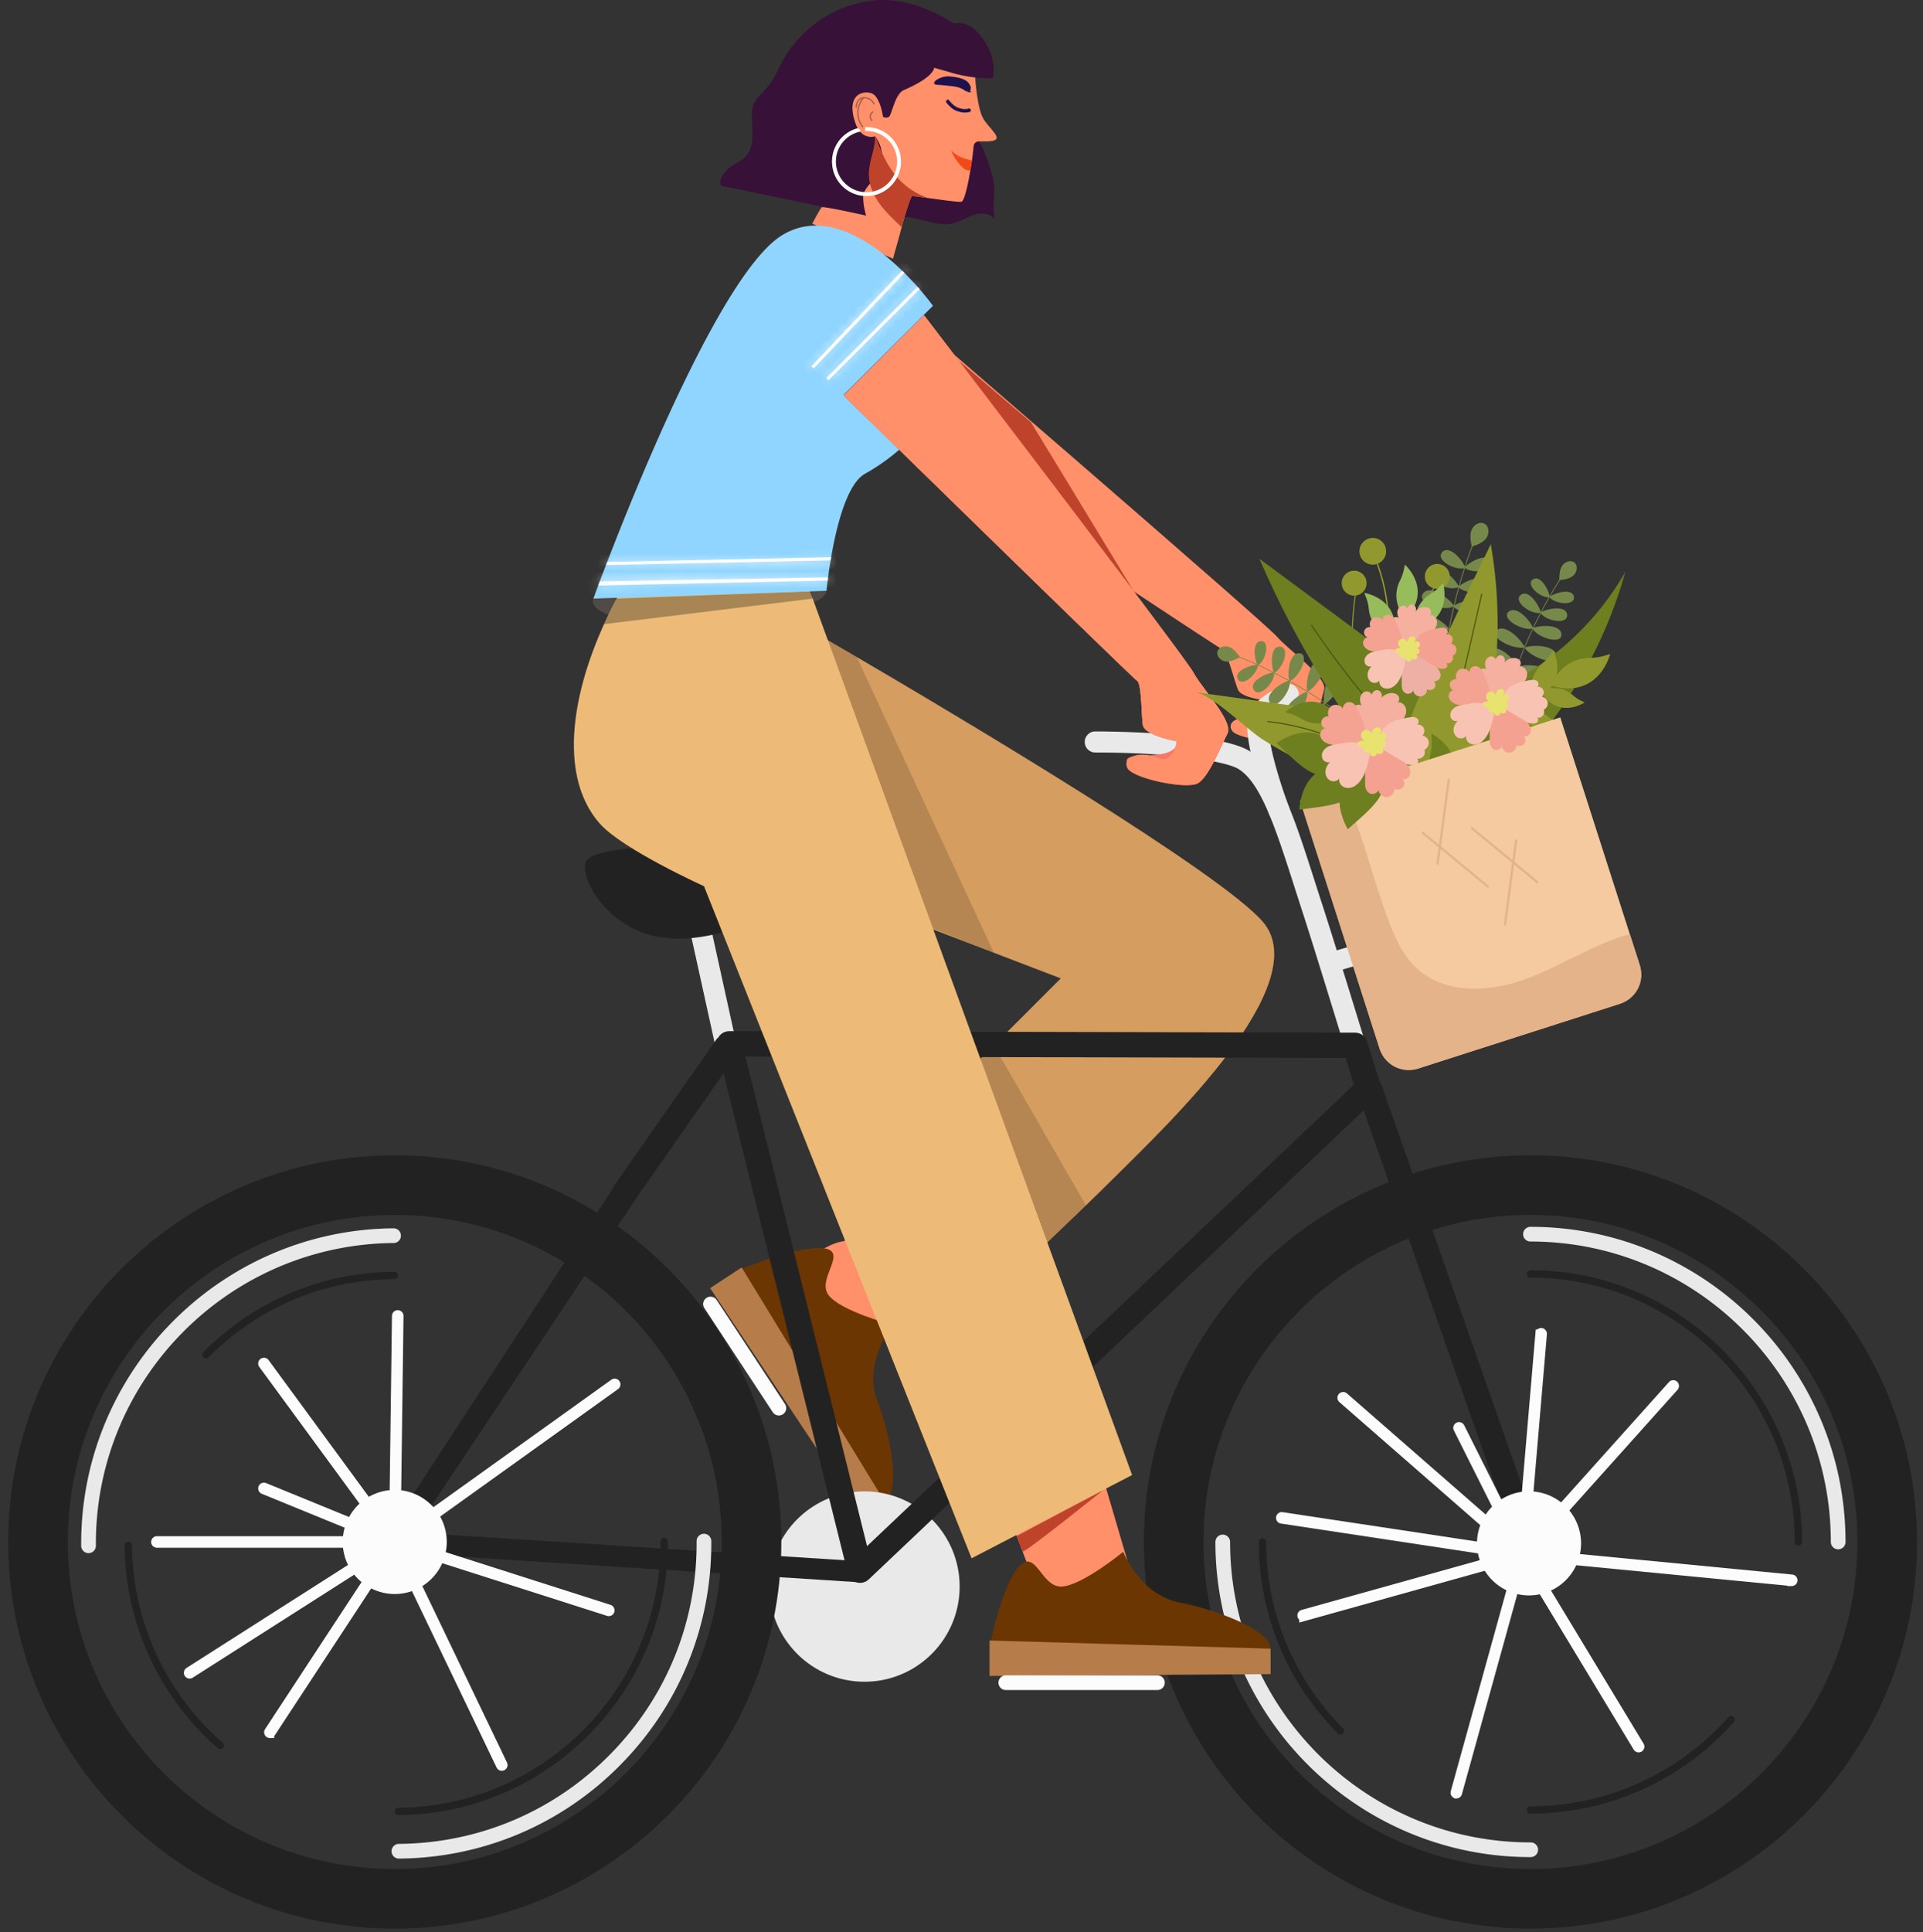 <svg width="224" height="225" fill="none" xmlns="http://www.w3.org/2000/svg"><rect width="100%" height="100%" fill="#333333" stroke="none"/><path d="M160.145 109.361l-5.148 1.52.662 2.242 5.148-1.52-.662-2.242z" fill="#E9E9EA"/><path d="M111.168 151.74l-11.543 4.172s-6.748-8.264-4.758-9.772c1.99-1.509 3.373-1.592 3.373-1.592l7.091-3.207 5.837 10.401v-.002z" fill="#FF9069"/><path d="M85.547 148.15c1.014-.527 7.97-3.271 10.571-2.761 2.601.511-.993 3.544.382 5.411 1.374 1.867 7.425 3.476 7.425 3.476s-3.386 4.534-1.769 8.734c1.618 4.199 2.806 10.626.898 11.866-.827.538-17.508-26.725-17.508-26.725v-.001z" fill="#6B3602"/><path d="M100.415 176.613l-17.7-26.608 3.677-2.409 16.666 27.285-2.643 1.732z" fill="#B67C4A"/><path d="M130.144 136.794c-4.862 4.862-16.969 16.276-16.969 16.276l-14.891-13.852 25.28-25.281-7.799-2.988-.062-.024-12.917-4.953-8.311-32.553s.706.406 1.96 1.132v.004c.873.502 2.012 1.167 3.359 1.953 12.37 7.239 42.392 25.101 47.32 30.849 6.234 7.273-11.428 23.896-16.969 29.437h-.001z" fill="#D59D60"/><path opacity=".15" d="M115.766 110.947l-.062-.024-7.03-2.802-12.239-33.567c.873.502 2.013 1.167 3.36 1.953l15.972 34.44h-.001zm-.002 10.789l10.729 18.636-4.49 4.315-7.798-21.391 1.559-1.56z" fill="#020000"/><path d="M100.7 195.84c6.12 0 11.082-4.961 11.082-11.081 0-6.121-4.962-11.082-11.082-11.082-6.12 0-11.082 4.961-11.082 11.082 0 6.12 4.962 11.081 11.082 11.081zm-18.71-91.52l-2.396.528 3.81 17.315 2.396-.527-3.81-17.316zm75.852 18.638c-.525 0-1.012-.34-1.173-.868-.036-.118-3.594-11.739-4.841-15.564-.35-1.073-.683-2.111-1.003-3.111-2.2-6.864-3.939-12.287-6.594-13.88-1.274-.765-6.769-1.902-16.683-1.903a1.228 1.228 0 010-2.455c1.452 0 14.297.063 17.947 2.253 3.447 2.069 5.218 7.592 7.668 15.236.319.997.651 2.031.999 3.1 1.254 3.845 4.819 15.488 4.856 15.605a1.227 1.227 0 01-1.174 1.586l-.002.001z" fill="#E9E9EA"/><path d="M99.928 184.252l-56.13-3.597L71.638 138l2.5 1.5-25.97 38.975 51.919 3.328-.157 2.449z" fill="#222"/><path d="M100.181 184.326a1.472 1.472 0 01-1.428-1.117l-15.238-61.297a1.475 1.475 0 011.43-1.828h.003l72.899.174a1.47 1.47 0 011.403 1.036l1.558 5.021c.166.536.014 1.12-.394 1.506l-59.219 56.103a1.476 1.476 0 01-1.013.403l-.001-.001zm-13.353-61.293L101 180.049l56.722-53.736-.966-3.113-69.929-.166v-.001z" fill="#222"/><path d="M83.564 120.884L71.444 138.2l2.412 1.689 12.12-17.316-2.412-1.689zm94.709 60.847c-.608 0-1.177-.38-1.389-.986l-18.701-53.333a1.473 1.473 0 012.779-.974l18.701 53.332a1.473 1.473 0 01-1.39 1.961z" fill="#222"/><path d="M45.983 222.595c-23.726 0-43.03-19.303-43.03-43.03s19.304-43.03 43.03-43.03c23.727 0 43.03 19.303 43.03 43.03s-19.303 43.03-43.03 43.03zm0-83.115c-22.102 0-40.084 17.982-40.084 40.085S23.88 219.65 45.983 219.65s40.085-17.982 40.085-40.085-17.982-40.085-40.085-40.085zm132.291 83.115c-23.726 0-43.03-19.303-43.03-43.03s19.304-43.03 43.03-43.03c23.727 0 43.03 19.303 43.03 43.03s-19.303 43.03-43.03 43.03zm0-83.115c-22.102 0-40.084 17.982-40.084 40.085s17.982 40.085 40.084 40.085c22.103 0 40.085-17.982 40.085-40.085s-17.982-40.085-40.085-40.085z" fill="#222" stroke="#222" stroke-width="4"/><path d="M214.119 180.422a.856.856 0 01-.856-.856c0-19.292-15.695-34.987-34.987-34.987a.856.856 0 110-1.712c20.236 0 36.699 16.463 36.699 36.7a.855.855 0 01-.855.856l-.001-.001zm-35.843 35.842c-20.237 0-36.7-16.463-36.7-36.699a.856.856 0 111.712 0c0 19.291 15.695 34.987 34.987 34.987a.856.856 0 110 1.711l.001.001z" fill="#E9E9EA"/><path d="M178.275 211.205a.428.428 0 110-.856 30.815 30.815 0 0023.052-10.383.428.428 0 01.641.568 31.677 31.677 0 01-23.694 10.671h.001zm-22.145-9.217a.427.427 0 01-.304-.126c-5.927-5.967-9.191-13.886-9.191-22.297a.428.428 0 11.856 0c0 8.183 3.176 15.888 8.943 21.694a.427.427 0 01-.304.729zm53.356-21.995a.428.428 0 01-.428-.428c0-16.975-13.809-30.784-30.783-30.784a.428.428 0 110-.856c17.446 0 31.64 14.194 31.64 31.641a.428.428 0 01-.428.428l-.001-.001zM106.993 106.63s-14.213-.289-17.74.509c-3.527.797-7.84 2.929-12.974 1.879-5.135-1.05-8.6-6.149-8.087-8.544.513-2.394 16.108-2.01 16.108-2.01l22.693 8.167v-.001z" fill="#222"/><path d="M46.428 216.437a.857.857 0 01-.006-1.712c9.345-.071 18.103-3.777 24.661-10.435s10.13-15.472 10.06-24.816a.856.856 0 01.849-.863h.006c.47 0 .853.38.856.85.075 9.802-3.673 19.047-10.551 26.031-6.879 6.984-16.066 10.871-25.868 10.946h-.007v-.001zm-36.114-35.57a.857.857 0 01-.856-.85c-.153-20.236 16.184-36.824 36.42-36.977h.006a.857.857 0 01.006 1.712c-19.29.146-34.866 15.961-34.72 35.251a.856.856 0 01-.85.863h-.006v.001z" fill="#E9E9EA"/><path d="M25.65 203.696a.422.422 0 01-.28-.106 31.672 31.672 0 01-10.85-23.613.428.428 0 01.424-.431h.003c.236 0 .427.189.428.425a30.82 30.82 0 0010.558 22.974.428.428 0 01-.282.75v.001zm-1.657-45.507a.43.43 0 01-.304-.729c5.922-5.972 13.816-9.296 22.227-9.36h.003a.428.428 0 01.004.857c-8.183.062-15.863 3.296-21.626 9.107a.427.427 0 01-.304.126v-.001zm22.4 53.188a.428.428 0 01-.004-.856c16.974-.13 30.678-14.044 30.549-31.017a.429.429 0 01.424-.432h.004c.235 0 .426.189.428.425.133 17.446-13.953 31.748-31.398 31.879h-.004v.001z" fill="#222"/><path d="M45.981 185.627a6.061 6.061 0 100-12.122 6.061 6.061 0 000 12.122z" fill="#FCFCFC"/><path d="M45.984 179.736a.172.172 0 01-.139-.07l-15.237-20.778a.171.171 0 11.277-.203l15.237 20.779a.17.17 0 01-.138.272z" fill="#FCFCFC" stroke="#FCFCFC"/><path d="M31.438 201.901a.172.172 0 01-.143-.266l14.545-22.164a.171.171 0 01.287.188l-14.545 22.164a.172.172 0 01-.144.077v.001z" fill="#FCFCFC" stroke="#FCFCFC"/><path d="M45.983 179.738H18.28a.171.171 0 010-.343h27.704a.171.171 0 110 .343z" fill="#FCFCFC" stroke="#FCFCFC"/><path d="M45.984 179.737a.17.17 0 01-.065-.013L30.68 173.49a.171.171 0 11.13-.318l15.238 6.234a.171.171 0 01-.065.331v0z" fill="#FCFCFC" stroke="#FCFCFC"/><path d="M45.984 179.738a.172.172 0 01-.1-.311l25.626-18.355a.172.172 0 01.2.279l-25.627 18.355a.177.177 0 01-.1.032z" fill="#FCFCFC" stroke="#FCFCFC"/><path d="M70.917 187.703a.188.188 0 01-.052-.008l-24.934-7.965a.173.173 0 01.105-.328l24.934 7.965a.173.173 0 01-.052.336h0z" fill="#FCFCFC" stroke="#FCFCFC"/><path d="M58.45 205.711a.172.172 0 01-.154-.098L45.829 179.64a.171.171 0 01.08-.229.17.17 0 01.23.08l12.466 25.973a.172.172 0 01-.155.247h0z" fill="#FCFCFC" stroke="#FCFCFC"/><path d="M45.984 179.737h-.003a.172.172 0 01-.17-.174l.347-26.32c0-.094.078-.17.171-.17h.003c.095.001.17.079.17.174l-.347 26.321a.171.171 0 01-.171.169z" fill="#FCFCFC" stroke="#FCFCFC"/><path d="M22.088 194.975a.173.173 0 01-.093-.317L45.89 179.42a.171.171 0 01.237.053.173.173 0 01-.052.238L22.18 194.948a.172.172 0 01-.092.027h0z" fill="#FCFCFC" stroke="#FCFCFC"/><path d="M179.079 185.711a6.06 6.06 0 10-1.942-11.965 6.06 6.06 0 001.942 11.965z" fill="#FCFCFC"/><path d="M177.332 181.17h-.014a.173.173 0 01-.157-.186l2.189-25.675a.168.168 0 01.185-.157.173.173 0 01.157.186l-2.189 25.675a.172.172 0 01-.171.157z" fill="#FCFCFC" stroke="#FCFCFC"/><path d="M151.797 188.298a.17.17 0 01-.165-.126.17.17 0 01.119-.212l25.534-7.128a.173.173 0 01.212.119.171.171 0 01-.119.212l-25.535 7.128a.147.147 0 01-.046.007z" fill="#FCFCFC" stroke="#FCFCFC"/><path d="M177.331 181.169a.178.178 0 01-.113-.042l-20.869-18.223a.17.17 0 01-.016-.242.172.172 0 01.242-.016l20.869 18.222a.171.171 0 01-.113.301z" fill="#FCFCFC" stroke="#FCFCFC"/><path d="M177.332 181.169a.17.17 0 01-.153-.095l-7.378-14.718a.171.171 0 01.307-.154l7.378 14.718a.173.173 0 01-.154.249z" fill="#FCFCFC" stroke="#FCFCFC"/><path d="M208.708 184.2h-.017l-31.376-3.031a.172.172 0 01-.154-.188.17.17 0 01.187-.154l31.376 3.031a.172.172 0 01-.016.343v-.001z" fill="#FCFCFC" stroke="#FCFCFC"/><path d="M190.875 203.57a.17.17 0 01-.147-.083l-13.543-22.4a.172.172 0 11.294-.177l13.543 22.399a.17.17 0 01-.058.236.169.169 0 01-.089.025z" fill="#FCFCFC" stroke="#FCFCFC"/><path d="M169.64 208.934a.171.171 0 01-.165-.217l7.694-27.765a.172.172 0 01.211-.12c.092.026.146.12.12.211l-7.694 27.765a.172.172 0 01-.165.127l-.001-.001z" fill="#FCFCFC" stroke="#FCFCFC"/><path d="M177.332 181.169a.172.172 0 01-.128-.287l17.572-19.598a.172.172 0 01.242-.014.173.173 0 01.013.244l-17.571 19.597a.173.173 0 01-.129.057l.001.001z" fill="#FCFCFC" stroke="#FCFCFC"/><path d="M177.332 181.169l-.026-.001-28.022-4.24a.172.172 0 01-.145-.195.178.178 0 01.196-.145l28.022 4.24a.172.172 0 01-.025.341z" fill="#FCFCFC" stroke="#FCFCFC"/><path d="M71.997 71.819a149.43 149.43 0 0022.233-1.588c.895-.132 2.278-.808 1.975-1.66-.206-.581-1.17-.592-1.785-.609a207.478 207.478 0 00-16.639.216c-2.04.109-5.684.056-7.637.782-2.682.996.222 2.854 1.854 2.859z" fill="#514A45"/><path d="M128.238 171.252l3.464 11.775s-8.658 6.233-10.043 4.156c-1.386-2.078-1.386-3.463-1.386-3.463l-2.77-7.273 10.735-5.195z" fill="#FF9069"/><path d="M119.108 180.661c-.047.462 9.422-7.154 9.422-7.154l-10.101 5.371.679 1.783z" fill="#BF432B"/><path d="M115.267 191.991c.118-1.067 1.671-7.938 3.568-9.717 1.898-1.779 2.479 2.601 4.851 2.483 2.373-.119 7.147-4.041 7.147-4.041s1.985 4.99 6.491 5.879c4.507.889 10.682 3.261 10.674 5.396-.004.926-32.732 0-32.732 0h.001z" fill="#6B3602"/><path d="M148.006 194.956l-32.74.211v-4.125l32.74.949v2.965z" fill="#B67C4A"/><path d="M72.654 68.223h21.471l37.749 103.547-18.701 9.697L82.005 103.2s-9.434-4.257-12.12-7.272c-5.376-6.034-3.09-17.488 2.77-27.705z" fill="#EDBB77"/><path opacity=".29" d="M70.368 72.682l24.3-2.975-.194-.846-22.636.846-1.47 2.975z" fill="#020000"/><path d="M84.132 21.655l17.389 3.595 10.496-21.894s-1.363-1.076-3.441-2.008C106.681.496 104.191-.237 101.6.072c-5.43.649-9.24 4.296-10.862 7.863-1.621 3.566-3.242 2.999-3.161 5.593.08 2.593.486 4.296-1.865 5.512-.813.42-1.297.957-1.58 1.48-.538.988 0 1.135 0 1.135zm31.444-1.25c.588 1.737-.111 3.357.309 5.143-.506-.751-1.614-.806-2.472-.52-.86.285-1.63.823-2.517 1.009-2.326.487-4.885-1.532-6.977-.404.112-2.412 1.422-4.645 3.133-6.35 1.286-1.281 3.436-3.287 5.247-3.725 1.945-.47 2.785 3.396 3.277 4.848z" fill="#371138"/><path d="M115.884 16.32c-.427.195-1.274.125-1.902.15a.593.593 0 00-.565.54 31.46 31.46 0 01-.203 1.68c-.053.36-.113.744-.176 1.13-.302 1.791-.716 3.634-1.061 3.678-.392.05-2.338-.229-3.86-.436-.989-.138-1.798-.245-1.896-.21-.006 0-.01.006-.016.01-.166.159-.754 1.998-1.174 3.586-.018.078-.04.154-.059.229-.408 1.575-.91 3.232-.941 3.452l-9.416-4.08s.907-1.742 1.11-1.902c.202-.163 5.167.96 5.167.96s-.346-1.042-.346-2.216c0-.503.365-.985.794-1.513.581-.706 1.281-1.497 1.397-2.542a4.315 4.315 0 00-.021-1.105 4.004 4.004 0 00-.662-1.688 2.028 2.028 0 00-.129-.166l-.003.002c-.076.026-1.598.503-2.307-1.623-1.051-3.16.782-3.737 1.864-3.405 1.055.323 1.379 2.755 1.379 2.755s.364.204.69 0c.323-.201.688-2.674 1.743-3.12 1.054-.445 3.324-1.54 3.527-2.591.201-1.055 2.229-4.746 3.201-4.542.973.204 1.579 3.687 1.542 4.542-.041.85.241 4.44.891 5.752.546 1.108 2.228 2.31 1.434 2.671l-.002.002z" fill="#FF9069"/><path d="M108.117 23.063c-.988-.139-1.797-.245-1.895-.21-.007 0-.01.006-.016.009-.166.16-.754 1.998-1.174 3.587-.078-.066-.153-.139-.226-.208-.876-.829-1.754-1.666-2.442-2.658-.461-.668-.832-1.416-1.023-2.203a4.673 4.673 0 01-.134-1.162c.016-1.468.762-2.88.716-4.336l.131.163c.201.568.418 1.136.663 1.688.492 1.108 1.095 2.16 1.91 3.054a8.272 8.272 0 002.016 1.607 8.69 8.69 0 001.474.669z" fill="#BF432B"/><path d="M115.67 9.09c-1.728.08-3.621-.225-5.272-.75-.561-.178-2.458-.617-2.717-.972-.668-.913 1.102-2.29 1.595-3.308.4-.825 1.053-1.24 1.972-1.353a2.83 2.83 0 012.335.774c1.512 1.438 2.432 3.497 2.089 5.609h-.002z" fill="#371138"/><path d="M110.783 17.5A5.7 5.7 0 00112 19.377c.208.212.453.418.748.46a.74.74 0 00.289-.015c.064-.386.125-.77.176-1.132a.812.812 0 00-.059-.015c-.922-.202-1.699-.464-2.371-1.174z" fill="#F14918"/><path d="M112.693 10.53s-.501-.54-1.609-.676c-.995-.121-1.891-.19-2.053-.19-.163 0 .639-.648 1.562-.567.923.082 1.788.27 2.099.713.221.314.285.612 0 .72h.001z" fill="#1F114C" stroke="#1F114C" stroke-width=".4"/><path d="M99.735 12.55c.04 0 .074-.032.076-.072.02-.345.135-.642.317-.816a.755.755 0 01.407-.184 1.17 1.17 0 011.208.645.077.077 0 00.102.038.077.077 0 00.037-.101 1.326 1.326 0 00-1.37-.732.903.903 0 00-.49.225c-.287.274-.351.692-.364.917a.076.076 0 00.072.08h.005z" fill="#A55E4E"/><path d="M100.483 14.833a.077.077 0 00.063-.12c-.455-.666-.534-1.07-.533-1.67.002-.506.214-1.068.599-1.579a.077.077 0 00-.015-.108.078.078 0 00-.108.016c-.404.538-.629 1.131-.63 1.67-.002.62.084 1.062.558 1.757a.079.079 0 00.064.033h.002zm1.089-.727a.077.077 0 00.05-.135.538.538 0 01-.178-.454.534.534 0 01.267-.407.075.075 0 00.029-.104.075.075 0 00-.104-.029.695.695 0 00-.343.525.695.695 0 00.228.585.08.08 0 00.051.019z" fill="#A55E4E"/><path d="M112.392 12.959c.17 0 .335-.023.506-.068a.055.055 0 00.039-.067.056.056 0 00-.067-.038c-.499.133-.905.048-1.359-.12-.334-.122-.684-.41-1.068-.876a.054.054 0 00-.077-.007.054.054 0 00-.007.076c.398.482.763.779 1.115.909.349.128.64.191.919.191h-.001z" fill="#1F114C" stroke="#1F114C" stroke-width=".3"/><path d="M100.933 22.683a3.87 3.87 0 003.866-3.866 3.87 3.87 0 00-3.866-3.866v.154a3.718 3.718 0 013.714 3.713 3.718 3.718 0 01-3.714 3.713 3.718 3.718 0 01-3.713-3.713 3.701 3.701 0 012.838-3.61l-.036-.148a3.854 3.854 0 00-2.956 3.758 3.87 3.87 0 003.866 3.866l.001-.001z" fill="#fff" stroke="#fff" stroke-width=".3"/><path d="M98.975 46.408l6.991 4.782s-1.842 2.098-5.218 3.99c-1.114.622-1.977 2.313-2.64 4.304-.582 1.743-1 3.722-1.291 5.405l-.061.372a56.122 56.122 0 00-.347 2.346 36.259 36.259 0 00-.133 1.196l-27.157.903s.198-.548.562-1.517a202.696 202.696 0 01.908-2.39l.04-.107.01-.021c3.762-9.782 13.719-34.28 20.543-38.329 8.14-4.831 17.492 8.271 17.492 8.271l-9.902 9.878-.472.468.676.449z" fill="#8FD5FF"/><path d="M154.238 80.3c-.403 1.418-.977 4.82-2.075 5.682-1.098.86-7.861.248-8.634-.869-.774-1.12.97-1.95 3.19-1.41 2.219.537 1.848-2 1.848-2s-3.889-.254-4.36-1.377c-.468-1.124-1.226-4.46-1.876-4.735-.528-.22-27.528-18.14-37.639-24.847-2.233-1.486-3.686-2.449-3.905-2.595l-.029-.02 7.165-9.612s39.294 33.889 40.762 35.563c1.465 1.677 5.96 4.807 5.553 6.222V80.3z" fill="#FF9069"/><path d="M132.086 68.89l-20.443-26.929 8.457 7.216 11.986 19.714z" fill="#BF432B"/><path d="M142.971 85.446c-.737 1.447-2.123 4.27-3.407 5.06-1.285.79-7.772-.215-8.26-1.469-.488-1.257 1.285-.927 3.471-1.15 2.642-.27 2.296-1.562 2.296-1.562s-3.754-.672-3.945-1.901c-.187-1.23-.125-4.814-.697-5.17-.463-.288-22.621-21.933-30.919-30.036a2671.434 2671.434 0 00-3.204-3.134l-.024-.024 9.351-9.35s30.357 39.707 31.392 41.62c1.032 1.915 4.686 5.672 3.945 7.116h.001z" fill="#F37969"/><path d="M105.209 39.134l-3.699 10.084a2503.402 2503.402 0 00-3.204-3.133l-.024-.025 6.926-6.926h.001z" fill="#F14918"/><mask id="a" fill="#fff"><path d="M106.866 33.407L96.249 44.024l.26.26 10.617-10.617-.26-.26z"/></mask><path d="M106.866 33.407L96.249 44.024l.26.26 10.617-10.617-.26-.26z" fill="#fff"/><path d="M96.249 44.024l-.707-.707-.707.707.707.707.707-.707zm10.617-10.617l.707-.707-.707-.707-.707.707.707.707zm.26.26l.707.707.707-.707-.707-.707-.707.707zM96.509 44.284l-.707.707.707.707.707-.707-.707-.707zm.447.447l10.617-10.617-1.414-1.414-10.617 10.617 1.414 1.414zm9.203-10.617l.26.26 1.414-1.414-.26-.26-1.414 1.414zm.26-1.154L95.802 43.577l1.414 1.414 10.617-10.617-1.414-1.414zm-9.203 10.617l-.26-.26-1.414 1.414.26.26 1.414-1.414z" fill="#FCFCFC" mask="url(#a)"/><mask id="b" fill="#fff"><path d="M105.084 31.531L94.516 42.648l.266.254 10.569-11.117-.267-.254z"/></mask><path d="M105.084 31.531L94.516 42.648l.266.254 10.569-11.117-.267-.254z" fill="#fff"/><path d="M94.516 42.648l-.725-.689-.69.725.726.69.689-.726zm10.568-11.117l.689-.725-.725-.689-.689.725.725.69zm.267.254l.724.689.689-.725-.724-.69-.689.726zM94.782 42.902l-.689.725.725.689.689-.725-.725-.69zm.458.435l10.57-11.117-1.45-1.378L93.791 41.96l1.45 1.378zm9.155-11.081l.267.253 1.378-1.45-.267-.253-1.378 1.45zm.231-1.16L94.057 42.213l1.45 1.378 10.568-11.117-1.449-1.378zm-9.155 11.081l-.266-.253-1.378 1.45.266.253 1.378-1.45z" fill="#FCFCFC" mask="url(#b)"/><mask id="c" fill="#fff"><path d="M96.437 67.605h-.026l-26.728.582a40.2 40.2 0 00.183-.486l26.566-.463.002.19.003.177z"/></mask><path d="M96.437 67.605h-.026l-26.728.582a40.2 40.2 0 00.183-.486l26.566-.463.002.19.003.177z" fill="#fff"/><path d="M96.437 67.605v1h1.015l-.015-1.015-1 .015zm-.026 0v-1h-.022l.022 1zm-26.728.582l-.934-.358-.535 1.39 1.49-.032-.021-1zm.183-.486l-.018-1-.683.012-.237.641.938.347zm26.566-.463l1-.014-.015-1.003-1.003.017.018 1zm.002.19l-1 .014 1-.014zm.003-.823h-.026v2h.026v-2zm-.048 0l-26.728.583.043 2 26.729-.583-.044-2zm-25.773 1.941c.06-.156.123-.323.188-.498l-1.876-.694c-.063.17-.122.328-.179.475l1.867.718zm-.733.155l26.566-.463-.035-2-26.566.463.035 2zm25.549-1.448l.002.189 2-.029-.002-.189-2 .028zm.003.19l.002.177 2-.03-.003-.178-2 .03z" fill="#FCFCFC" mask="url(#c)"/><mask id="d" fill="#fff"><path d="M96.82 64.889c-.02.124-.04.249-.061.37l-26.168.54h-.01l.051-.107.007-.021.112-.229 26.07-.554z"/></mask><path d="M96.82 64.889c-.02.124-.04.249-.061.37l-26.168.54h-.01l.051-.107.007-.021.112-.229 26.07-.554z" fill="#fff"/><path d="M96.82 64.889l.987.163.013-.081v-.082h-1zm-.061.37l.02 1 .827-.017.138-.815-.985-.168zm-26.168.54v1h.02l-.02-1zm-.01 0l-.901-.435-.694 1.435h1.594v-1zm.051-.107l.9.435.026-.052.019-.055-.945-.328zm.007-.021l-.899-.437-.026.053-.02.056.945.328zm.112-.229l-.022-1-.61.013-.268.55.9.437zm26.07-.554h1v-1.022l-1.022.022.021 1zm-.987-.163l-.061.366 1.971.336c.022-.124.043-.25.063-.375l-1.973-.327zm.904-.466l-26.168.54.042 2 26.167-.54-.041-2zm-26.147.54h-.01v2h.01v-2zm.89 1.435l.052-.107-1.801-.87-.052.107 1.8.87zm.096-.214l.007-.02-1.89-.657-.007.02 1.89.657zm-.038.088l.11-.229-1.798-.874-.111.229 1.799.874zm-.767.334l26.07-.554-.043-2-26.07.554.043 2zm25.048-1.554h2-2z" fill="#FCFCFC" mask="url(#d)"/><path d="M142.971 85.446c-.737 1.447-2.123 4.962-3.407 5.752-1.285.79-7.772-.56-8.26-1.815-.488-1.257 1.423-1.946 3.471-1.15 2.046.797 2.296-1.908 2.296-1.908s-3.754-.672-3.945-1.901c-.187-1.23-.125-4.814-.697-5.17-.463-.288-22.621-21.933-30.919-30.036a2671.434 2671.434 0 00-3.204-3.134l-.024-.024 9.351-9.35s30.357 39.707 31.392 41.62c1.032 1.915 4.686 5.672 3.945 7.116h.001z" fill="#F37969"/><path d="M142.971 85.446c-.737 1.447-2.123 4.962-3.407 5.752-1.285.79-7.772-.56-8.26-1.815-.488-1.257 1.423-1.946 3.471-1.15 2.046.797 2.296-1.908 2.296-1.908s-3.754-.672-3.945-1.901c-.187-1.23-.125-4.814-.697-5.17-.463-.288-22.621-21.933-30.919-30.036a2671.434 2671.434 0 00-3.204-3.134l-.024-.024 9.351-9.35s30.357 39.707 31.392 41.62c1.032 1.915 4.686 5.672 3.945 7.116h.001z" fill="#FF9069"/><path d="M90.73 164.837a.852.852 0 01-.717-.386l-7.965-12.121a.856.856 0 111.431-.94l7.965 12.12a.858.858 0 01-.714 1.327zm44.092 31.971h-17.661a.856.856 0 110-1.712h17.661a.856.856 0 110 1.712z" fill="#FCFCFC"/><path d="M149.013 95.672a1.23 1.23 0 01-1.151-.8c-.542-1.463-3.211-8.897-2.447-11.573.525-1.835 3.308-3.187 4.148-3.556a1.227 1.227 0 01.991 2.246c-1.302.576-2.652 1.54-2.779 1.985-.241.845.34 4.52 2.389 10.045a1.227 1.227 0 01-1.151 1.654z" fill="#E9E9EA"/><path d="M167.722 83.567a59.386 59.386 0 013.758-20.094l.089.033a59.273 59.273 0 00-3.752 20.061h-.095z" fill="#77894A"/><path d="M171.416 63.561c-.115-.61-.226-1.257-.004-1.837.221-.58.913-1.026 1.472-.757.595.286.633 1.186.237 1.714-.397.527-1.06.768-1.688.97l-.017-.09zm-.759 2.454c.8-.783 2.708-1.66 3.113-.618.441 1.139-2.142 1.487-3.113.747v-.13zm-.713 2.265c.947-.776 3.109-1.548 3.449-.373.37 1.282-2.475 1.413-3.461.514l.012-.141zm-.591 2.254c1.076-.67 3.498-1.193 3.831.04.363 1.343-2.792 1.132-3.85.101l.019-.14zm-.465 2.698c1.155-.63 3.799-1.049 4.222.215.462 1.378-3.024 1.02-4.237-.073l.014-.142h.001zm-.467 2.709c1.155-.63 3.799-1.049 4.223.214.462 1.379-3.025 1.02-4.238-.072l.015-.142zm-.305 2.547c1.028-.566 3.364-.94 3.712.196.381 1.237-2.681.914-3.728-.068l.015-.127h.001z" fill="#77894A"/><path d="M170.659 66.032c-.446-1.027-1.882-2.559-2.65-1.745-.838.888 1.423 2.184 2.601 1.864l.049-.12zm-.746 2.232c-.584-1.075-2.296-2.605-3.053-1.645-.827 1.047 1.76 2.242 3.012 1.78l.041-.136zm-.575 2.244c-.744-1.027-2.79-2.424-3.563-1.408-.843 1.107 2.158 2.102 3.527 1.546l.036-.138zm-.588 2.674c-.832-1.02-3.123-2.404-3.992-1.394-.947 1.103 2.416 2.085 3.952 1.53l.041-.136h-.001zm-.314 2.751c-.831-1.02-3.123-2.403-3.991-1.393-.948 1.103 2.416 2.085 3.952 1.53l.04-.137h-.001zm-.401 2.543c-.739-.912-2.761-2.14-3.512-1.22-.819 1.004 2.139 1.859 3.478 1.344l.034-.124zm6.733 5.627a52.51 52.51 0 016.94-16.692l.071.044a52.443 52.443 0 00-6.93 16.666l-.081-.02v.002z" fill="#77894A"/><path d="M181.636 67.475c.012-.548.035-1.128.332-1.59.298-.46.978-.719 1.413-.384.462.356.33 1.142-.11 1.525-.439.383-1.057.47-1.637.53l.002-.081zm-1.105 1.985c.835-.53 2.647-.94 2.806.037.172 1.066-2.126.893-2.829.074l.024-.112h-.001zm-1.033 1.827c.961-.497 2.973-.768 3.051.311.085 1.177-2.401.768-3.088-.192l.037-.119zm-.926 1.843c1.055-.384 3.245-.39 3.307.736.069 1.229-2.623.467-3.349-.618l.042-.119zm-.899 2.247c1.115-.334 3.479-.21 3.613.961.146 1.277-2.803.328-3.651-.84l.038-.12zm-.9 2.257c1.114-.334 3.478-.21 3.613.961.146 1.277-2.804.327-3.652-.84l.039-.12zm-.733 2.146c.993-.3 3.082-.194 3.176.851.101 1.14-2.488.299-3.213-.743l.037-.107zm4.487-10.307c-.198-.97-1.159-2.558-1.972-1.996-.888.615.829 2.151 1.907 2.09l.064-.094h.001zm-1.053 1.795c-.308-1.038-1.507-2.676-2.339-1.984-.908.754 1.111 2.263 2.279 2.093l.061-.11h-.001zm-.91 1.836c-.454-1.026-1.968-2.61-2.823-1.873-.934.803 1.481 2.216 2.766 1.986l.056-.113h.001zm-1.001 2.204c-.532-1.034-2.26-2.653-3.198-1.938-1.022.78 1.708 2.248 3.138 2.05l.06-.112z" fill="#77894A"/><path d="M176.786 77.631c-.532-1.034-2.26-2.653-3.197-1.938-1.022.78 1.707 2.248 3.137 2.05l.06-.112zm-.812 2.125c-.472-.924-1.997-2.357-2.815-1.699-.893.717 1.509 2 2.763 1.8l.052-.1zm-16.325 6.218a52.524 52.524 0 00-15.358-9.535l-.031.077a52.425 52.425 0 0115.333 9.52l.056-.062z" fill="#77894A"/><path d="M144.386 76.448c-.33-.439-.686-.898-1.196-1.1-.511-.2-1.214-.015-1.373.51-.168.56.397 1.122.977 1.177.581.056 1.133-.233 1.639-.522l-.048-.065h.001zm2.052.97c-.987.055-2.698.777-2.259 1.663.48.967 2.249-.511 2.344-1.586l-.085-.077zm1.904.887c-1.07.155-2.864 1.106-2.3 2.028.615 1.007 2.399-.772 2.4-1.953l-.1-.075zm1.826.957c-1.08.301-2.865 1.57-2.26 2.523.661 1.04 2.406-1.146 2.364-2.451l-.103-.072h-.001zm2.039 1.307c-1.101.377-2.951 1.853-2.379 2.884.623 1.124 2.47-1.365 2.48-2.809l-.101-.075zm2.046 1.311c-1.101.377-2.951 1.853-2.379 2.884.623 1.124 2.47-1.365 2.48-2.809l-.101-.075zm1.846 1.321c-.984.334-2.62 1.636-2.088 2.54.581.987 2.196-1.205 2.18-2.473l-.092-.066zm-9.648-5.772c-.404-.904-.547-2.755.442-2.77 1.08-.018.577 2.231-.334 2.81l-.107-.04h-.001zm1.902.847c-.353-1.023-.331-3.053.748-2.974 1.177.085.414 2.486-.635 3.027l-.113-.053zm1.808.962c-.227-1.099.083-3.267 1.206-3.166 1.226.11.085 2.662-1.094 3.225l-.112-.06zm2.095 1.21c-.17-1.15.294-3.473 1.472-3.437 1.285.04-.081 2.822-1.359 3.493l-.113-.056z" fill="#77894A"/><path d="M154.239 81.886c-.17-1.151.294-3.473 1.472-3.437 1.285.04-.081 2.821-1.358 3.492l-.113-.055h-.001zm1.897 1.254c-.154-1.027.252-3.078 1.3-3.02 1.143.064-.064 2.505-1.198 3.072l-.102-.052z" fill="#77894A"/><path d="M162.666 85.028l-.122-.002a35.147 35.147 0 014.478-16.693l.106.06a35.024 35.024 0 00-4.462 16.635z" fill="#91992E"/><path d="M168.83 66.779a1.45 1.45 0 11-2.834.61 1.45 1.45 0 012.834-.61zm-9.116 19.571l-.115.043a35.157 35.157 0 01-1.771-17.192l.121.018a35.02 35.02 0 001.765 17.132z" fill="#91992E"/><path d="M158.508 69.14a1.45 1.45 0 10-1.582-2.43 1.45 1.45 0 001.582 2.43zm2.119 11.554l-.155-.054c1.74-4.99 1.617-10.667-.34-15.575l.153-.061c1.971 4.945 2.096 10.663.343 15.69h-.001z" fill="#91992E"/><path d="M161.438 64.478a1.554 1.554 0 10-3.058-.557 1.554 1.554 0 003.058.557z" fill="#91992E"/><path d="M172.594 81.032c7-2.72 13.013-7.907 16.73-14.433a52.489 52.489 0 01-11.18 20.601c-2.565 2.905-5.603 5.61-9.338 6.646-2.593.72-5.394.478-7.884-.507-1.543-.61-6.44-3.223-5.987-5.322.799-3.716 14.621-5.804 17.659-6.985z" fill="#6D7F1F"/><path d="M158.308 88.775a.062.062 0 01.04-.111c8.034.42 16.096-2.851 21.564-8.753a.061.061 0 01.091.083c-5.493 5.927-13.59 9.215-21.661 8.791a.06.06 0 01-.033-.011l-.001.001z" fill="#4A5410"/><path d="M163.332 77.368l-16.63-12.295a109.016 109.016 0 0012.744 22.03c1.557 2.084 3.366 4.239 5.676 4.953 1.828.565 3.69.105 5.179-.821.936-.582 3.19-2.013 3.401-3.27.208-1.241-1.106-2.452-1.904-3.356-2.499-2.828-5.508-5.054-8.466-7.242v.001z" fill="#6D7F1F"/><path d="M168.445 91.23a.093.093 0 00.02-.014.061.061 0 00-.003-.086 108.693 108.693 0 01-15.643-18.347.061.061 0 00-.101.07 107.797 107.797 0 0015.661 18.367.06.06 0 00.067.01h-.001z" fill="#4A5410"/><path d="M139.137 80.586l19.255 2.68c1.542.215 3.178.472 4.355 1.493 1.478 1.284 2.765 6.392 1.197 8.05-1.619 1.715-6.145-1.144-7.956-1.966a82.266 82.266 0 01-8.736-4.621c-1.989-1.21-5.979-5.34-8.116-5.636h.001z" fill="#91992E"/><path d="M161.817 89.493a.058.058 0 01-.011.04.061.061 0 01-.085.014 29.625 29.625 0 00-14.056-5.463.06.06 0 01-.054-.068.061.061 0 01.068-.054c5.09.577 9.97 2.474 14.114 5.486a.06.06 0 01.025.044l-.001.001z" fill="#4A5410"/><path d="M173.651 63.373a53.77 53.77 0 01-1.2 23.746c-.602 2.14-1.659 4.55-3.822 5.062-1.688.4-3.501-.644-4.334-2.167-1.996-3.651.918-8.397 2.362-11.83 2.112-5.022 4.652-9.893 6.993-14.811h.001z" fill="#91992E"/><path d="M170.08 80.244h-.02a.06.06 0 01-.046-.074l2.522-10.98a.061.061 0 01.074-.046.06.06 0 01.046.073l-2.522 10.98a.063.063 0 01-.054.048z" fill="#4A5410"/><path d="M168.706 93s-2.815-1.914-2.087-5.19a6.302 6.302 0 00.148-1.682c-.019-.406-.042-.71-.042-.71s4.927 2.492 1.98 7.583l.001-.001z" fill="#6D7F1F"/><path d="M178.561 81.598s-.898-2.603 1.16-4.373c.347-.298.655-.64.911-1.018.184-.273.317-.48.317-.48s1.985 3.999-2.388 5.871z" fill="#91992E"/><path d="M156.028 83.464s-2.217 1.633-4.52.196a5.144 5.144 0 00-1.244-.565c-.315-.094-.553-.159-.553-.159s3.226-3.088 6.317.528z" fill="#6D7F1F"/><path d="M163.672 72.088s-1.821-2.065-.592-4.484c.208-.409.363-.841.454-1.289.067-.323.111-.565.111-.565s3.359 2.943.027 6.338z" fill="#97BC5C"/><path d="M164.777 73.3s-.459-2.715 1.86-4.123a5.134 5.134 0 001.065-.856c.226-.24.391-.423.391-.423s1.305 4.271-3.317 5.402h.001zm-2.423 1.075s-2.645-.762-2.911-3.463a5.153 5.153 0 00-.31-1.33c-.118-.308-.211-.536-.211-.536s4.414.673 3.432 5.329z" fill="#97BC5C"/><path d="M162.044 73.095c-.089-.313-.118-.67.052-.947.171-.277.601-.403.833-.175-.134-.271-.208-.583-.134-.876.074-.292.324-.551.626-.57.301-.017.603.27.543.566-.123-.338.217-.746.571-.688.354.06.543.556.317.836a1.4 1.4 0 011.028-.543c.252-.013.525.056.688.249.163.192.166.525-.039.673.374-.054.738.25.831.615.093.366-.043.76-.276 1.058-.233.297-.555.51-.879.704-.495.297-1.011.56-1.541.786-.261.111-.535.215-.819.205-.833-.03-1.599-1.19-1.801-1.894v.001z" fill="#F5B0A0"/><path d="M165.866 73.645c.546-.284 1.162-.396 1.769-.506.268-.048.564-.091.796.052.233.142.29.555.04.662a.652.652 0 01.678.347.651.651 0 01-.143.748c.32.042.596.316.641.636a.766.766 0 01-.444.787.65.65 0 01-.125.693.651.651 0 01-.686.154c.227.03.259.388.087.538-.172.151-.428.144-.656.116a5.79 5.79 0 01-1.819-.542c-.461-.224-.906-.527-1.162-.97-.58-1.003.098-2.234 1.023-2.715h.001z" fill="#F4A191"/><path d="M161.855 71.618l-.008-.002c-.405-.104-.797.216-.797.635a.84.84 0 00-1.082-.288c-.361.2-.517.7-.332 1.07a.656.656 0 00-.722.44.656.656 0 00.36.765c-.325.038-.541.407-.489.73.052.322.312.58.608.72s.627.18.952.219l1.547.182c.547.065 1.212.084 1.451-.504.07-.173.086-.363.065-.55a6.587 6.587 0 00-.609-2.118c-.222-.462-.389-1.15-.943-1.299h-.001z" fill="#F4A392"/><path d="M163.619 80.66l.007.006a.648.648 0 00.986-.262.84.84 0 00.877.698.839.839 0 00.733-.847c.256.173.638.12.837-.115a.657.657 0 00-.023-.845c.313.095.658-.155.74-.472.081-.317-.053-.658-.268-.904-.216-.247-.503-.417-.785-.582l-1.344-.787c-.476-.278-1.077-.563-1.532-.119a1.136 1.136 0 00-.281.478 6.597 6.597 0 00-.29 2.184c.018.512-.105 1.21.343 1.567z" fill="#EEB0A5"/><path d="M162.383 75.662c-.716-.135-1.283.057-2.004.164-.266.04-.534.097-.776.216a1.212 1.212 0 00-.575.547c-.116.244-.116.55.037.772.152.222.466.333.71.218-.25.253-.44.58-.468.935-.028.354.128.734.436.914.307.18.755.107.946-.193-.078.326.113.682.407.843.294.162.664.147.972.012.307-.135.557-.377.754-.648.464-.635.66-1.421.847-2.185.075-.305.149-.622.075-.927a.994.994 0 00-.524-.653 1.003 1.003 0 00-.837-.015z" fill="#F8C3B3"/><path d="M164.357 74.143c.149-.052.334-.037.436.083a.381.381 0 01.067.313c-.02.108-.071.208-.121.307a.388.388 0 01.495-.115.388.388 0 01.153.484c-.068.146-.222.233-.378.271a.352.352 0 01.348.388.353.353 0 01-.448.266c.186.096.242.374.107.533-.135.16-.42.15-.544-.017a.38.38 0 01-.398.378.382.382 0 01-.324-.443.658.658 0 01-.361.063c-.122-.02-.241-.103-.276-.221-.035-.12.038-.267.16-.289-.156.012-.318.022-.463-.036-.145-.058-.268-.205-.243-.359.02-.128.135-.224.259-.262a1.05 1.05 0 01.386-.018.62.62 0 01-.339-.623.559.559 0 01.516-.47.495.495 0 01.307.104c.077.058.131.204.222.227.108-.237.154-.465.439-.564z" fill="#E8E36E"/><path d="M180.622 79.821s1.223-3.177 4.578-3.213a6.353 6.353 0 001.673-.238c.391-.112.682-.203.682-.203s-1.305 5.364-6.933 3.653v.001z" fill="#91992E"/><path d="M179.445 80.475s2.061-1.035 3.759.477c.286.255.603.473.946.642.247.123.434.21.434.21s-3.099 2.093-5.139-1.33zm-3.007 2.29s1.974-.99 3.6.457c.274.245.578.453.907.616.237.117.416.2.416.2s-2.968 2.005-4.922-1.273h-.001z" fill="#91992E"/><path d="M181.749 83.545l9.233 28.77a3.658 3.658 0 01-2.366 4.601l-23.335 7.49a3.659 3.659 0 01-4.602-2.366l-9.233-28.77 30.303-9.725z" fill="#F6CAA0"/><path d="M189.843 108.767l1.18 3.675a3.524 3.524 0 01-2.279 4.433l-23.591 7.571a3.525 3.525 0 01-4.433-2.278l-9.274-28.897 4.844-1.555c2.152 4.439 3.38 9.74 5.022 14.3.894 2.486 1.859 5.08 3.828 6.841 3.239 2.899 8.256 2.688 12.353 1.234 4.096-1.454 7.783-3.943 11.941-5.206.136-.04.272-.081.409-.118z" fill="#E5B389"/><path d="M165.731 96.81l-.171.207 7.76 6.407.172-.208-7.761-6.406zm5.732-.535l-.171.207 7.761 6.407.171-.208-7.761-6.406z" fill="#E5B389"/><path d="M176.492 97.738l-1.329 9.975.267.036 1.329-9.976-.267-.035zm-7.856-7.041l-1.329 9.975.266.036 1.33-9.976-.267-.035z" fill="#E5B389"/><path d="M156.154 89.21s-4.256-.542-4.818 5.076c2.787-.424 9.343-.597 4.818-5.077z" fill="#6D7F1F"/><path d="M155.667 87.115s-2.237-3.66-6.975-.589c2.074 1.91 6.306 6.92 6.975.589zm2.472 2.549s-3.827 1.936-1.146 6.905c2.071-1.913 7.404-5.73 1.146-6.905z" fill="#6D7F1F"/><path d="M157.583 83.501c-.104-.364-.138-.78.061-1.102.199-.323.699-.469.969-.203-.155-.315-.242-.68-.156-1.02.086-.34.378-.642.728-.661.351-.021.701.313.633.657-.143-.393.251-.867.664-.8.413.07.632.648.369.972.282-.37.731-.608 1.196-.63.293-.015.611.064.801.289.19.224.194.612-.045.784.434-.063.859.29.966.715.108.425-.05.885-.322 1.23-.271.345-.645.594-1.022.819a14.66 14.66 0 01-1.793.914c-.304.13-.623.251-.953.239-.97-.035-1.86-1.386-2.095-2.204l-.001.001z" fill="#F5B0A0"/><path d="M162.027 84.141c.636-.33 1.353-.461 2.058-.588.313-.057.657-.107.928.059.27.166.337.646.046.77a.76.76 0 01.789.404.76.76 0 01-.166.871.89.89 0 01.745.74.89.89 0 01-.516.916.758.758 0 01-.145.805.758.758 0 01-.799.18c.264.035.302.451.102.626s-.499.168-.763.135a6.744 6.744 0 01-2.116-.631c-.536-.261-1.054-.613-1.352-1.129-.674-1.166.114-2.6 1.189-3.159v.001z" fill="#F8C3B3"/><path d="M157.361 81.783l-.01-.003c-.472-.12-.929.252-.929.74-.249-.41-.839-.567-1.259-.335-.42.232-.601.816-.387 1.244a.763.763 0 00-.839.513.763.763 0 00.419.89c-.377.044-.63.473-.569.85.061.375.364.676.707.838.345.163.731.21 1.108.253.6.071 1.2.14 1.799.212.637.075 1.411.099 1.688-.587.081-.202.1-.423.076-.64a7.658 7.658 0 00-.709-2.464c-.258-.537-.453-1.339-1.097-1.511h.002z" fill="#F4A392"/><path d="M159.413 92.305l.008.006c.384.3.952.141 1.147-.305.063.475.541.856 1.019.812.478-.044.877-.506.853-.985.297.2.742.14.974-.134a.762.762 0 00-.027-.983c.365.11.767-.182.862-.55.095-.367-.061-.765-.312-1.052-.25-.286-.585-.483-.913-.676l-1.564-.916c-.553-.323-1.253-.655-1.782-.139a1.316 1.316 0 00-.326.556 7.627 7.627 0 00-.338 2.542c.021.596-.122 1.408.399 1.824z" fill="#F4A191"/><path d="M157.978 86.488c-.833-.156-1.493.067-2.332.192-.31.046-.621.112-.903.25-.282.137-.535.353-.668.636-.135.284-.135.639.043.898.176.26.542.387.827.254-.292.294-.512.675-.546 1.088-.033.412.15.854.507 1.064.357.21.88.124 1.101-.226-.091.38.132.793.474.982.342.188.772.17 1.13.013.357-.157.648-.438.879-.753.539-.74.768-1.655.986-2.544.086-.353.173-.724.088-1.077a1.164 1.164 0 00-.61-.76 1.162 1.162 0 00-.974-.016l-.002-.001z" fill="#F8C3B3"/><path d="M160.272 84.72c.173-.06.39-.043.507.097a.44.44 0 01.078.364 1.307 1.307 0 01-.141.357.453.453 0 01.577-.134.452.452 0 01.179.565c-.079.168-.259.27-.441.315.231-.01.44.222.405.45-.035.228-.303.389-.52.31.216.11.28.435.124.62-.157.185-.488.174-.632-.02a.444.444 0 01-.464.44.444.444 0 01-.377-.517.763.763 0 01-.421.073c-.142-.023-.28-.118-.32-.256-.04-.139.043-.31.186-.337-.181.014-.37.026-.539-.041-.17-.067-.312-.238-.284-.418.023-.15.157-.261.301-.305.145-.044.299-.032.449-.02a.723.723 0 01-.395-.727.648.648 0 01.601-.546.582.582 0 01.358.121c.089.068.152.238.258.265.125-.277.179-.54.51-.656h.001z" fill="#E8E36E"/><path d="M172.223 79.17c-.095-.332-.125-.71.056-1.005.181-.294.636-.427.883-.184-.142-.287-.221-.62-.142-.929.079-.31.344-.585.663-.604.32-.018.639.286.577.6-.13-.358.229-.792.605-.729.376.063.575.59.335.886a1.486 1.486 0 011.09-.576c.268-.013.557.06.73.264.173.205.177.558-.042.714.396-.057.783.264.882.653.098.387-.046.806-.294 1.121-.247.315-.588.541-.931.747-.525.314-1.071.593-1.635.833-.276.118-.567.229-.868.218-.884-.032-1.695-1.262-1.909-2.008z" fill="#F5B0A0"/><path d="M176.276 79.753c.579-.301 1.232-.42 1.875-.535.284-.051.598-.097.845.054s.308.588.042.702a.695.695 0 01.72.368c.126.26.061.6-.152.794.34.044.632.335.68.675a.813.813 0 01-.47.834.692.692 0 01-.132.734.693.693 0 01-.728.164c.241.032.276.41.093.57-.183.16-.454.153-.696.123a6.148 6.148 0 01-1.928-.576c-.489-.237-.96-.557-1.232-1.028-.615-1.063.104-2.368 1.083-2.878z" fill="#F8C3B3"/><path d="M172.022 77.603l-.009-.002c-.431-.11-.846.23-.846.674a.89.89 0 00-1.147-.306.888.888 0 00-.353 1.135.694.694 0 00-.764.467.694.694 0 00.382.811c-.345.04-.574.43-.518.773.056.343.331.617.644.765.313.148.665.19 1.01.23l1.639.193c.58.068 1.285.09 1.537-.535a1.19 1.19 0 00.07-.582 6.962 6.962 0 00-.645-2.245c-.236-.49-.413-1.22-1-1.377z" fill="#F4A392"/><path d="M173.894 87.191l.007.005c.35.274.867.13 1.045-.278a.89.89 0 00.929.74.89.89 0 00.777-.898.695.695 0 00.888-.123.695.695 0 00-.025-.896c.332.102.698-.165.784-.5.086-.336-.056-.698-.284-.96-.228-.26-.533-.44-.833-.616l-1.425-.834c-.504-.295-1.142-.598-1.623-.127a1.224 1.224 0 00-.298.506 6.988 6.988 0 00-.308 2.317c.019.543-.111 1.283.364 1.661l.002.003z" fill="#F4A191"/><path d="M172.584 81.89c-.759-.142-1.361.062-2.125.176-.282.042-.566.102-.822.228-.257.125-.487.32-.609.58-.122.258-.122.581.039.817s.494.353.754.232c-.266.268-.468.615-.497.991-.03.376.136.778.462.97.325.19.801.113 1.003-.205-.084.345.12.723.431.894.312.172.704.155 1.03.013.326-.143.591-.4.8-.688.492-.673.7-1.507.898-2.317.079-.322.158-.66.08-.982a1.056 1.056 0 00-.555-.693 1.06 1.06 0 00-.887-.015h-.002z" fill="#F8C3B3"/><path d="M174.674 80.281c.158-.055.355-.04.462.088a.4.4 0 01.071.332c-.021.115-.075.22-.128.325a.41.41 0 01.525-.121.412.412 0 01.162.514c-.073.153-.236.246-.401.287.21-.01.401.203.369.41a.373.373 0 01-.475.282c.197.101.257.397.114.566-.143.168-.445.159-.576-.02a.405.405 0 01-.423.402.404.404 0 01-.343-.47.687.687 0 01-.383.066c-.129-.021-.255-.107-.292-.234-.037-.126.04-.283.169-.307-.165.013-.337.023-.492-.037-.154-.062-.284-.218-.258-.38.021-.136.143-.239.274-.278a1.1 1.1 0 01.409-.019.659.659 0 01-.359-.661.59.59 0 01.547-.498.53.53 0 01.327.11c.081.062.139.217.235.242.114-.252.163-.493.465-.598h.001z" fill="#E8E36E"/></svg>
